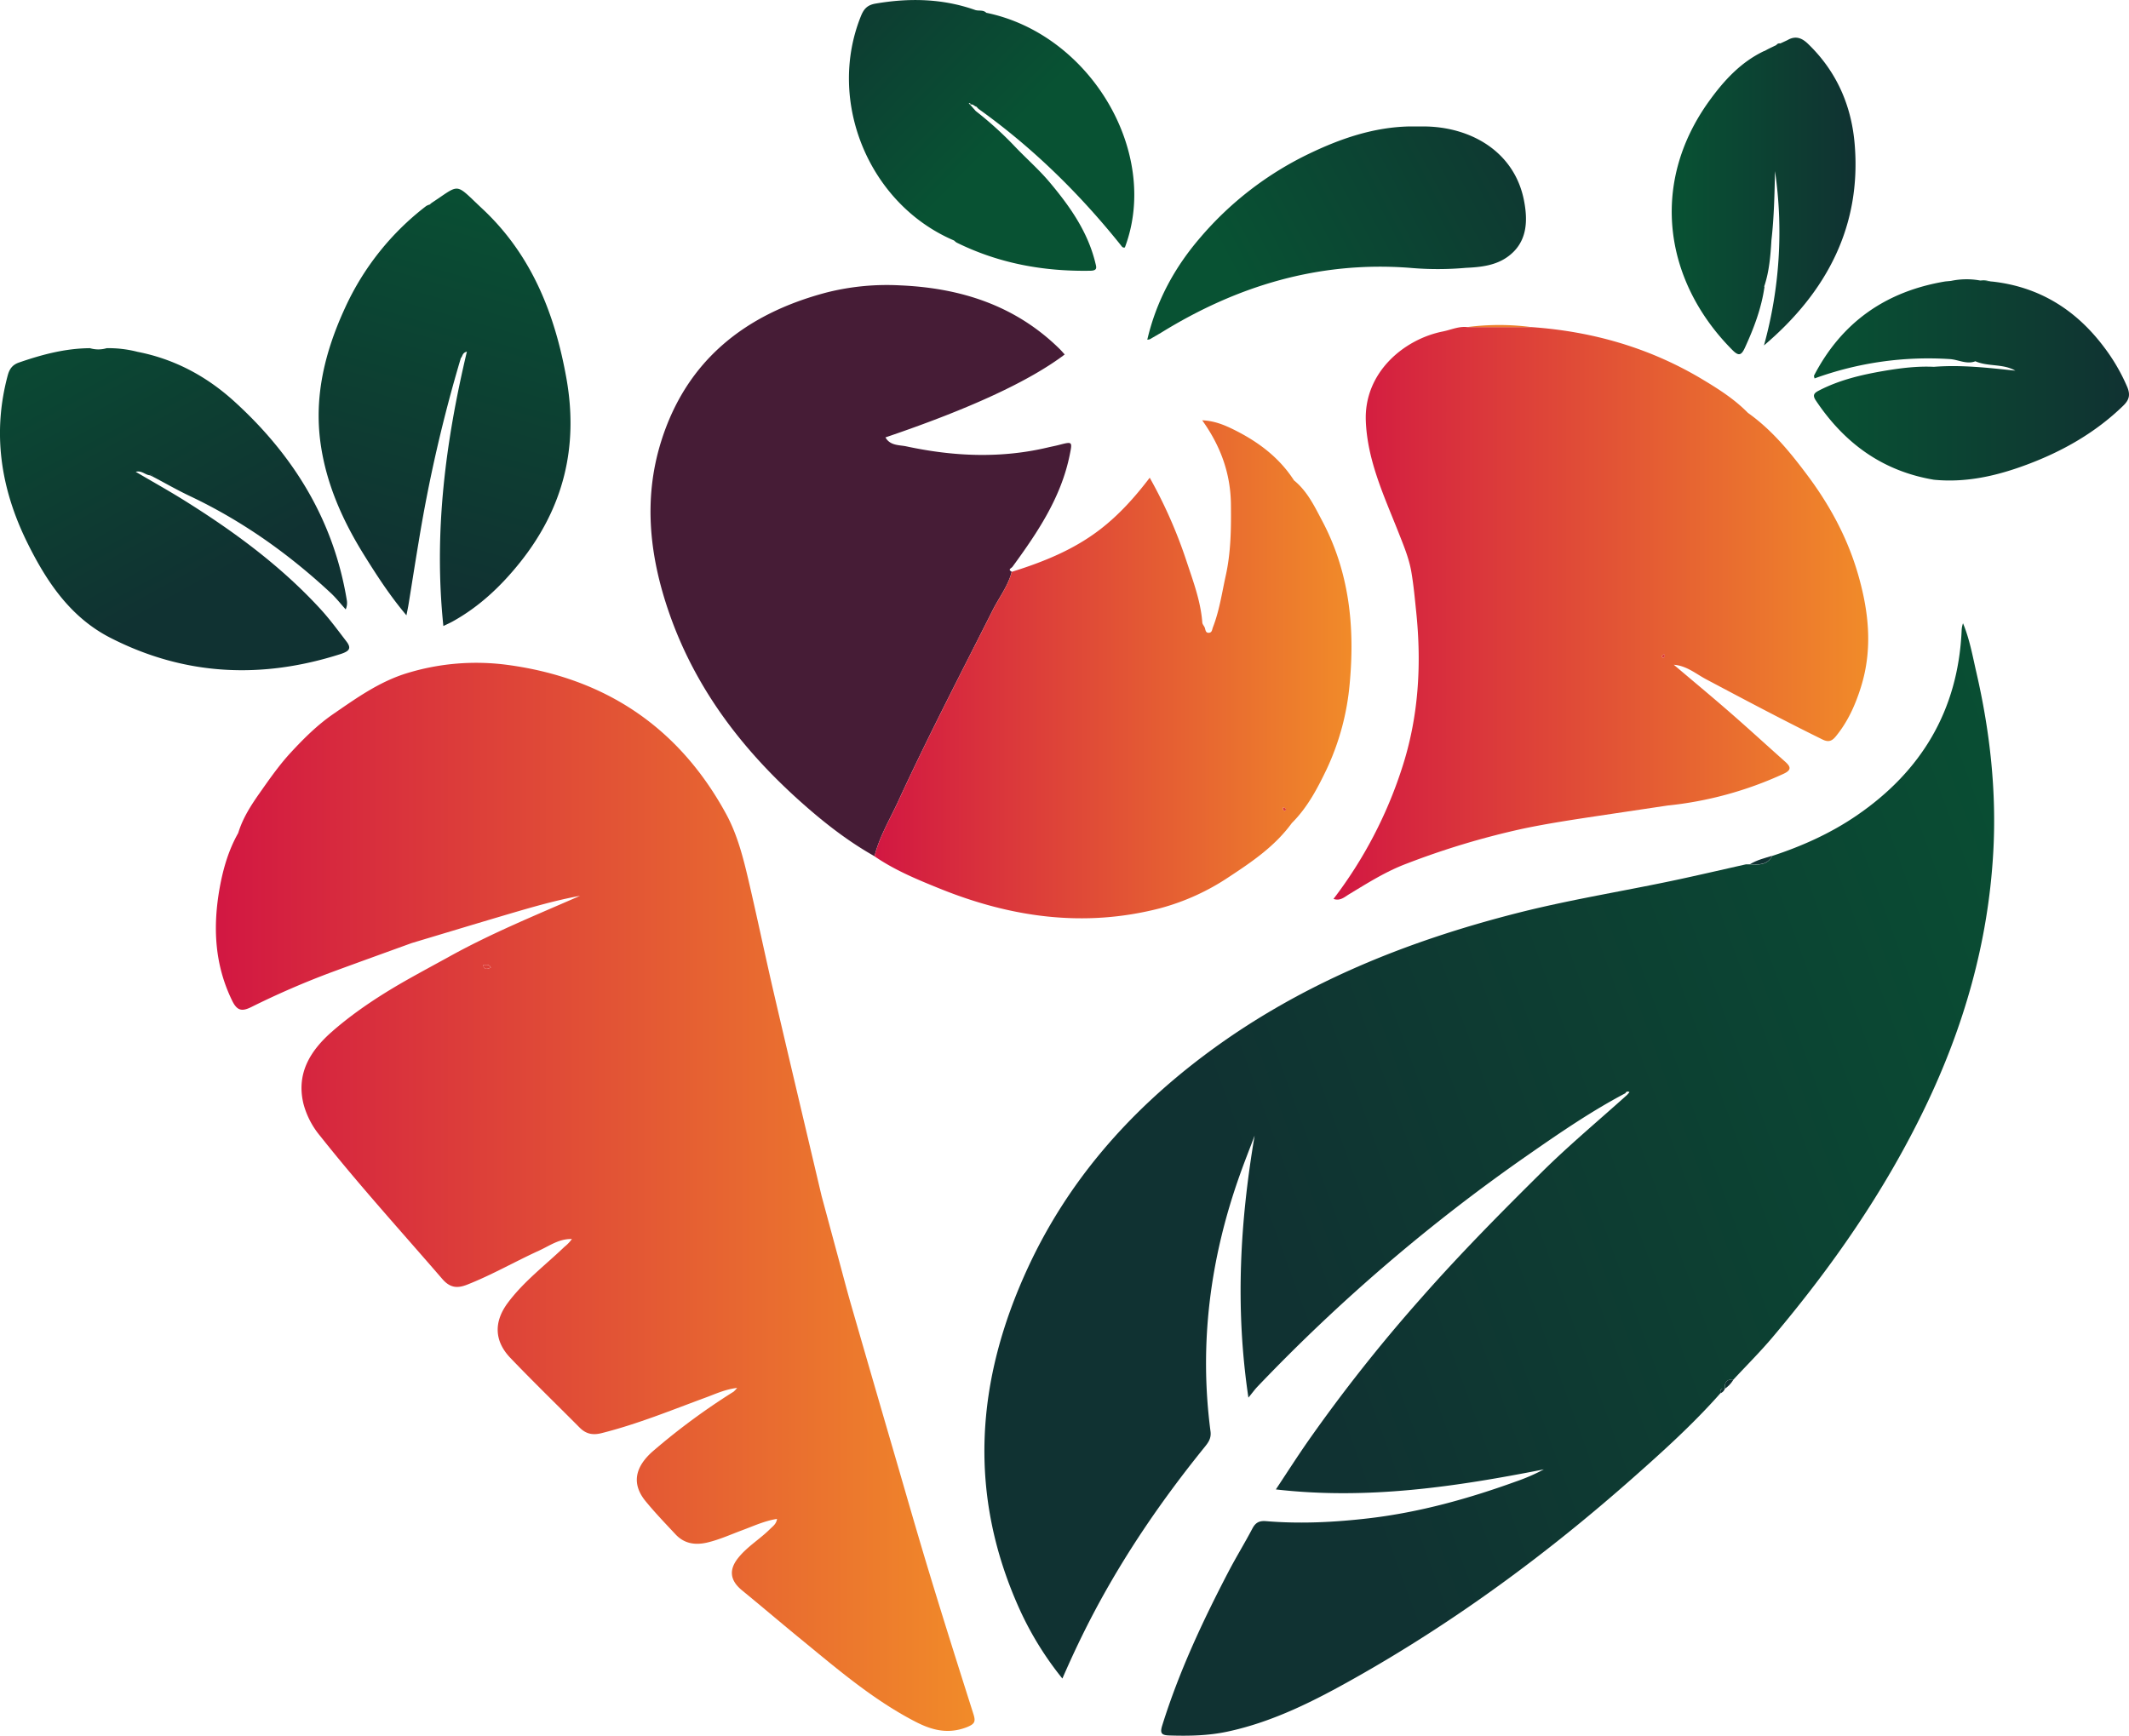 <svg xmlns="http://www.w3.org/2000/svg" xmlns:xlink="http://www.w3.org/1999/xlink" viewBox="0 0 974 794.27"><defs><style>.cls-1{fill:url(#linear-gradient);}.cls-2{fill:#dd3e38;}.cls-3{fill:#461c36;}.cls-4{fill:#ed812d;}.cls-5{fill:url(#linear-gradient-2);}.cls-6{fill:url(#linear-gradient-3);}.cls-7{fill:#085233;}.cls-8{fill:url(#linear-gradient-4);}.cls-9{fill:#103232;}.cls-10{fill:url(#linear-gradient-5);}.cls-11{fill:url(#linear-gradient-6);}.cls-12{fill:url(#linear-gradient-7);}.cls-13{fill:url(#linear-gradient-8);}.cls-14{fill:url(#linear-gradient-9);}.cls-15{fill:url(#linear-gradient-10);}</style><linearGradient id="linear-gradient" x1="1012.95" y1="436.04" x2="586.42" y2="591.88" gradientUnits="userSpaceOnUse"><stop offset="0" stop-color="#085233"/><stop offset="1" stop-color="#103232"/></linearGradient><linearGradient id="linear-gradient-2" x1="610.07" y1="280.64" x2="854.67" y2="280.64" gradientUnits="userSpaceOnUse"><stop offset="0" stop-color="#d21742"/><stop offset="1" stop-color="#f18b29"/></linearGradient><linearGradient id="linear-gradient-3" x1="400.08" y1="306.26" x2="618.28" y2="306.26" xlink:href="#linear-gradient-2"/><linearGradient id="linear-gradient-4" x1="6.16" y1="108.89" x2="93.66" y2="267.47" xlink:href="#linear-gradient"/><linearGradient id="linear-gradient-5" x1="237.57" y1="72.46" x2="182.89" y2="263.85" xlink:href="#linear-gradient"/><linearGradient id="linear-gradient-6" x1="724.02" y1="52.04" x2="568.17" y2="134.06" gradientUnits="userSpaceOnUse"><stop offset="0" stop-color="#103232"/><stop offset="1" stop-color="#085233"/></linearGradient><linearGradient id="linear-gradient-7" x1="764.8" y1="89.66" x2="848.91" y2="89.66" xlink:href="#linear-gradient"/><linearGradient id="linear-gradient-8" x1="98.72" y1="547.62" x2="445.86" y2="547.62" xlink:href="#linear-gradient-2"/><linearGradient id="linear-gradient-9" x1="363.78" y1="-24.96" x2="456.74" y2="65.27" xlink:href="#linear-gradient-6"/><linearGradient id="linear-gradient-10" x1="829.92" y1="173.89" x2="974" y2="173.89" xlink:href="#linear-gradient"/></defs><g id="Слой_2" data-name="Слой 2"><g id="logo"><path class="cls-1" d="M911.87,390.54c-2.37,40.86-13.39,79.3-31.14,116.15-18.46,38.34-42.46,72.85-69.79,105.22-5.66,6.71-11.91,12.93-17.89,19.37-3.12-.28-4.14,1.39-4,4.18-1.61-.22-2.27.49-2,2.11v0c-12.36,14-26.18,26.49-40.13,38.82-39.12,34.59-81,65.47-126.51,91.17-18.67,10.54-37.77,20.36-59.05,24.87-8.71,1.84-17.49,2-26.35,1.72-3.64-.1-4.43-1-3.28-4.64,7.66-24.54,18.49-47.69,30.34-70.4,3.46-6.63,7.39-13,10.87-19.62,1.43-2.73,3.14-3.67,6.26-3.41,15.8,1.32,31.63.5,47.29-1.34,23-2.72,45.31-8.93,67.11-16.82a88,88,0,0,0,12.71-5.53c-40.26,7.93-80.57,14-122.61,9.17,5-7.55,9.62-14.76,14.5-21.79a730.34,730.34,0,0,1,52-65.8c17.58-20,36.25-38.87,55.13-57.57,12.46-12.34,26-23.62,39.05-35.37l1.1-1.24a1.15,1.15,0,0,0-1.86.46c-15.38,8.1-29.7,17.91-43.93,27.81A809.14,809.14,0,0,0,575.19,634.63c-1.13,1.19-2.09,2.54-4.05,4.93-6.14-41.16-3.83-80.47,2.84-119.9-2.26,6-4.63,11.93-6.78,18C553.66,575.7,548.51,614.77,553.8,655c.44,3.37-1.19,5.32-2.94,7.49-19,23.49-36,48.23-50.16,74.95-5.18,9.79-9.94,19.78-14.67,30.66a147.56,147.56,0,0,1-19.17-30.81c-24.33-53.13-20.6-105.58,3.6-157.62,18.18-39.08,45.68-70.45,79.81-96.25,43.3-32.72,92.52-52.62,144.75-65.84,25.26-6.38,51-10.3,76.45-15.92,9.12-2,18.22-4.1,27.33-6.15l1.84,0c4,.25,7.91.43,10.16-3.85,13.65-4.47,26.7-10.34,38.53-18.43,29.72-20.31,46.44-48.21,48.1-84.55a11.13,11.13,0,0,1,.63-3.47c3,7.18,4.34,14.76,6.06,22.25C910.43,334.77,913.51,362.44,911.87,390.54Z"/><path class="cls-2" d="M221,441.44l0,0,0,0Z"/><path class="cls-3" d="M489.38,208.22c-3.95,19.47-14.72,35.45-26.14,51.09-.62.85-2.35,1.19-.38,2.33-1.65,6.51-5.83,11.8-8.77,17.67-14.58,29-29.58,57.78-43.13,87.27-3.82,8.31-8.64,16.23-10.88,25.23-11.81-6.65-22.47-14.91-32.57-23.84-27.22-24.05-48.89-52.06-61.1-86.7-9.13-25.9-12.26-52.38-4.06-78.89,11.59-37.49,38.72-58.75,75.78-68.53a112.46,112.46,0,0,1,33.55-3.27c27.73,1.18,52.82,9.14,73.08,29.09.82.8,1.55,1.68,2.33,2.54-16.19,12.25-43.44,24.85-82,37.94,2.13,3.87,6.4,3.43,9.53,4.1,21.53,4.63,43.18,5.63,64.83.49,1.62-.39,3.26-.68,4.87-1.1C490.7,202,490.65,201.94,489.38,208.22Z"/><path class="cls-4" d="M221,441.49h-.05l0,0H221S221,441.47,221,441.49Z"/><path class="cls-5" d="M850,262.66c-4.81-16.61-13-31.71-23.42-45.56-7.83-10.45-16.13-20.53-26.93-28.18-6.09-6.22-13.37-10.86-20.77-15.3-24.11-14.47-50.4-22-78.35-23.94H671.22c-3.9-.44-7.43,1.26-11.12,2-17.79,3.54-36.1,18.76-35.25,40.93.7,18.14,8.36,34.36,14.88,50.85,2.35,6,4.85,11.83,5.95,18.24,1.05,6.13,1.6,12.29,2.24,18.47,2.5,24.27,1.05,48.23-6.57,71.47a199,199,0,0,1-31.28,59.7c3.12,1.13,5.18-1,7.37-2.28,8.39-5.08,16.67-10.31,25.93-13.8A362.59,362.59,0,0,1,697,379.15c11.08-2.32,22.23-4,33.41-5.69l32.47-4.85a167.4,167.4,0,0,0,53-14.48c3.82-1.74,3.44-3.24.8-5.59-8.42-7.49-16.72-15.12-25.22-22.52s-17.13-14.56-25.7-21.82c5.85.43,10.06,4.13,14.73,6.61,17.65,9.38,35.31,18.74,53.25,27.57,2.66,1.31,4.23.84,6-1.26,5.56-6.72,9-14.36,11.62-22.7C856.86,296.88,854.94,279.67,850,262.66Zm-89.73,37.53c.18-.37.67-.58,1-.86l.43,1-.9.85C760.64,300.84,760.19,300.38,760.28,300.19Z"/><path class="cls-6" d="M604.92,238.4c-3.53-6.67-6.83-13.65-12.94-18.59-6.81-10.59-16.55-17.78-27.6-23.25-4.28-2.11-8.81-4-14.38-4.23,8.51,11.9,13,24.45,13.14,38.56.12,11,0,21.92-2.4,32.66-1.73,7.88-2.89,15.93-5.84,23.51-.41,1.05-.36,2.47-1.93,2.51s-1.41-1.53-1.86-2.5c-.34-.74-1-1.44-1.06-2.18-.74-9.87-4.22-19-7.29-28.29a216.73,216.73,0,0,0-16.77-38c-6.86,9-14,16.93-22.54,23.54-12.16,9.41-26.09,15-40.59,19.53-1.65,6.51-5.83,11.8-8.77,17.67-14.58,29-29.58,57.78-43.13,87.27-3.82,8.31-8.64,16.23-10.88,25.23,9.24,6.36,19.53,10.61,29.84,14.78,32.59,13.18,66,17.94,100.58,9.06a105.65,105.65,0,0,0,31.89-14.49c10.65-7,21-14.09,28.6-24.55,7.13-7.08,11.74-15.85,16-24.76a115.93,115.93,0,0,0,10.49-39.12C619.9,286.8,617.29,261.75,604.92,238.4ZM586.83,369.56v0h0v0c.63.09,1.34.08,1.47.92,0,.16-.39.57-.55.55-.84-.13-.83-.84-.92-1.47Z"/><polygon class="cls-2" points="586.86 369.53 586.83 369.56 586.83 369.53 586.86 369.53"/><path class="cls-7" d="M789.11,635.47v0l0,0v-.06Z"/><path class="cls-8" d="M155.94,299.25c-36.18,11.61-71.47,10-105.44-7.39C31.85,282.32,20.89,265.54,12,247.33.32,223.2-3.53,198.1,3.54,171.77c.81-3,2.18-4.86,5.18-5.89,10.53-3.65,21.2-6.48,32.44-6.55a13.42,13.42,0,0,0,7.64,0A53,53,0,0,1,62.93,161c16.92,3.29,31.6,11.2,44.2,22.64,27.12,24.63,45.51,54.37,51.53,91a7.35,7.35,0,0,1-.5,4.23c-2.27-2.51-4.36-5.21-6.82-7.5-19.33-18-40.61-33.09-64.53-44.4-5.77-2.73-11.31-5.93-17-8.92-.25-.63-.63-.95-1.3-.55h0v0c-2.12-.22-3.72-2.33-6.42-1.6,7.83,4.6,15.55,8.89,23,13.58,22.33,14,43.46,29.59,61.39,49.08,4.3,4.67,8.07,9.82,11.94,14.87C161,296.74,159.69,298,155.94,299.25Z"/><path class="cls-9" d="M68.56,217.51a.06.06,0,0,0,0,0v0Z"/><path class="cls-10" d="M237.9,257.37c-8.67,10.84-18.58,20.23-30.8,27-1.25.7-2.57,1.27-4.26,2.1-4.45-42.67.91-84.08,10.76-125.58-2.28.65-1.91,2.22-2.75,2.92a672.93,672.93,0,0,0-19.29,84c-1.6,9.51-3.07,19-4.62,28.56-.23,1.43-.53,2.85-1,5.2-7.58-9-13.48-18.13-19.22-27.34-9.8-15.72-17.32-32.36-20-50.9-3.18-22,2-42.59,11.13-62.43A123.09,123.09,0,0,1,195,94.26a7.3,7.3,0,0,1,1.81-.73c.09-.14.14-.34.26-.42C211,84,207.63,83.33,220.75,95.6c22.36,20.93,33.13,47.93,38.4,77.64C264.72,204.61,257.76,232.52,237.9,257.37Z"/><path class="cls-7" d="M68.56,217.51a.06.06,0,0,0,0,0v0Z"/><path class="cls-11" d="M689.76,117.49c-5.52,4-12.29,4.77-19,5.06a144.66,144.66,0,0,1-25.91,0c-41.32-3.12-78.79,8.17-113.62,29.67-1.7,1-3.42,2-5.15,3a4.82,4.82,0,0,1-1.2.22c4.15-17.81,12.56-33.21,24.35-46.86a151.78,151.78,0,0,1,49.5-38.16c14.52-7,29.69-12.22,46.11-12.56l1.93,0h4.08c21.88-.07,42.1,11.5,46.4,34.07C699.07,101.4,698.66,111.08,689.76,117.49Z"/><path class="cls-9" d="M443.88,48l-.12.07.08-.11,0,0Z"/><rect class="cls-4" x="586.83" y="369.53" width="0.03" height="0.03"/><path class="cls-12" d="M807,158.07a194.43,194.43,0,0,0,5.05-79.78c-.22,10.55-.42,21.1-1.63,31.59-.43,7.19-1,14.35-3.32,21.25l.14.11c-1.38,9.79-4.84,18.89-8.94,27.84-1.64,3.58-2.87,4-5.76,1.07-31-31.15-38-75.69-10.83-113.62,6.77-9.44,14.52-18,25.28-23.14l.31-.08,1.34-.73,1.13-.57,2.89-1.38a1.72,1.72,0,0,1,1.82-.75l3.26-1.51c3.58-2.11,6.5-1.12,9.35,1.63,13.09,12.57,19.94,28.23,21.41,46C851.59,103.05,836.06,133.43,807,158.07Z"/><path class="cls-13" d="M445.32,784.31c-6.73-21.18-13.43-42.36-19.89-63.61-5.56-18.29-10.81-36.67-16.15-55q-10-34.27-19.9-68.58c-1.88-6.5-3.57-13.05-5.34-19.58l-8.16-30.24c-7.23-30.68-14.52-61.34-21.65-92-3.92-16.85-7.46-33.79-11.37-50.65-2.56-11-5.22-22.16-10.65-32.15-21.64-39.77-55.46-62.27-100.07-68.25a108.12,108.12,0,0,0-45.44,3.64c-12.94,3.85-23.66,11.57-34.46,19-6.91,4.78-13,10.78-18.77,17-5.42,5.78-9.94,12.25-14.49,18.72-4.11,5.83-7.93,11.72-10,18.58-4.38,7.72-6.84,16.13-8.42,24.78-3.24,17.87-2.51,35.28,5.68,52,2.28,4.66,4.52,4.93,8.76,2.84a382.3,382.3,0,0,1,36.9-16c12.14-4.48,24.32-8.85,36.48-13.27,14.67-4.4,29.32-8.84,44-13.18,10.92-3.22,21.86-6.39,33-8.44-20.38,8.93-41,17.29-60.52,28.2-5.8,3.18-11.62,6.32-17.39,9.56-12.47,7-24.52,14.77-35.28,24.12-9.92,8.63-16.9,19.17-13.29,33.56a38.23,38.23,0,0,0,7.53,14.41c17.84,22.51,37.16,43.76,55.92,65.49,3.47,4,6.73,4.43,11.35,2.61,11.34-4.46,21.89-10.57,32.95-15.61,4.79-2.18,9.12-5.47,15-5.27a18.27,18.27,0,0,1-3.41,3.55c-8.75,8.39-18.53,15.75-25.87,25.56-6.48,8.67-6.35,17.47,1.13,25.29,10.35,10.82,21.11,21.24,31.67,31.87,2.84,2.86,5.89,3.58,9.94,2.57,16.47-4.12,32.12-10.56,48-16.41,4.34-1.6,8.58-3.63,14.13-4.32a13.86,13.86,0,0,1-1.6,1.72,303.35,303.35,0,0,0-36.42,26.8c-9,7.61-10.29,15.49-3.86,23.34,4.31,5.27,9.05,10.19,13.7,15.17,3.9,4.17,8.71,5,14.19,3.81,5.67-1.3,10.92-3.7,16.32-5.71,5.2-1.93,10.25-4.29,15.91-5.18-.32,2.36-1.9,3.34-3.19,4.63-4.63,4.63-10.39,8-14.54,13.18-4.41,5.48-3.8,10.36,1.7,14.87,8.46,6.94,16.79,14,25.27,21,17.27,14.08,34.08,28.79,54.07,39.12,7.4,3.82,14.68,5.81,23.22,2.63C446,788.92,446.45,787.88,445.32,784.31ZM221,441.44s0,0,0,.05c1.16.21,2.63-.59,3.57,1.28-1.77.74-3.12,1.12-3.57-1.28h-.05l0,0Z"/><path class="cls-14" d="M514.63,113.22c-1,.32-1.42-.46-1.89-1.06-18.92-23.61-40.32-44.64-65-62.28a8.62,8.62,0,0,1-1-1.06c-1-.15-1.67-1.49-2.86-.86h0l0,0c.25-.35.14-.61-.29-.76-.11,0-.27.07-.41.11l.7.65-.08.11.12-.07,2.48,2.81A162,162,0,0,1,464.26,67c5.23,5.51,11,10.52,15.91,16.36,9.24,11,17.41,22.55,20.91,36.8.51,2.09,1.18,3.67-2.22,3.73-21.42.38-41.93-3.35-61.23-12.9a6.44,6.44,0,0,1-1.12-.92C397.58,93.54,378.08,46.43,393.88,7.34c1.28-3.17,2.83-5,6.54-5.67C415.91-1,431.12-.71,446.07,4.55c1.67.59,3.7-.18,5.15,1.3C498.87,15.62,530.94,69.89,514.63,113.22Z"/><path class="cls-15" d="M971.21,185.8c-12.65,12.24-27.61,20.72-44,26.84-13.67,5.11-27.7,8.34-42.46,6.89-23.52-3.95-41-16.74-54.06-36.33-1.65-2.48-.62-3.41,1.45-4.48,9.37-4.87,19.51-7.23,29.8-9,7.53-1.27,15.12-2.24,22.8-1.86,12.48-1,24.86.45,37.26,1.75-5.7-3.29-12.46-1.74-18.29-4.29-4,1.56-7.77-.75-11.67-1a152,152,0,0,0-61.9,8.85c-.09-.5-.37-1.06-.2-1.38,12.72-24.43,32.92-38.48,60-43l2.58-.24a34.48,34.48,0,0,1,13.39-.19l4.76.42,1.06.09c21.29,2.45,37.91,12.85,50.68,29.75a86.11,86.11,0,0,1,10.78,18.45C974.83,181,973.87,183.24,971.21,185.8Z"/><path class="cls-4" d="M700.54,149.68H671.22A112.42,112.42,0,0,1,700.54,149.68Z"/><path class="cls-9" d="M810.8,391.6c-2.25,4.28-6.19,4.1-10.16,3.85C803.78,393.51,807.33,392.67,810.8,391.6Z"/><path class="cls-9" d="M793.05,631.28a13,13,0,0,1-3.95,4.21l0,0v-.06C788.91,632.67,789.93,631,793.05,631.28Z"/><path class="cls-7" d="M910.68,128.88l-4.76-.42A8.42,8.42,0,0,1,910.68,128.88Z"/><path class="cls-9" d="M789.11,635.47v0a3.43,3.43,0,0,1-2,2.08c-.31-1.62.35-2.33,2-2.11Z"/><path class="cls-9" d="M69.86,218.06l-1.3-.55C69.23,217.11,69.61,217.43,69.86,218.06Z"/><path class="cls-2" d="M221,441.44s0,0,0,.05h-.05Z"/><path class="cls-2" d="M224.53,442.77c-1.77.74-3.12,1.12-3.57-1.28C222.12,441.7,223.59,440.9,224.53,442.77Z"/><path class="cls-2" d="M761.74,300.32l-.9.85c-.2-.33-.65-.79-.56-1,.18-.37.67-.58,1-.86Z"/><polygon class="cls-2" points="586.86 369.53 586.86 369.56 586.83 369.56 586.86 369.53"/><path class="cls-2" d="M588.33,370.48c0,.16-.39.57-.55.55-.84-.13-.83-.84-.92-1.47C587.49,369.65,588.2,369.64,588.33,370.48Z"/></g></g></svg>